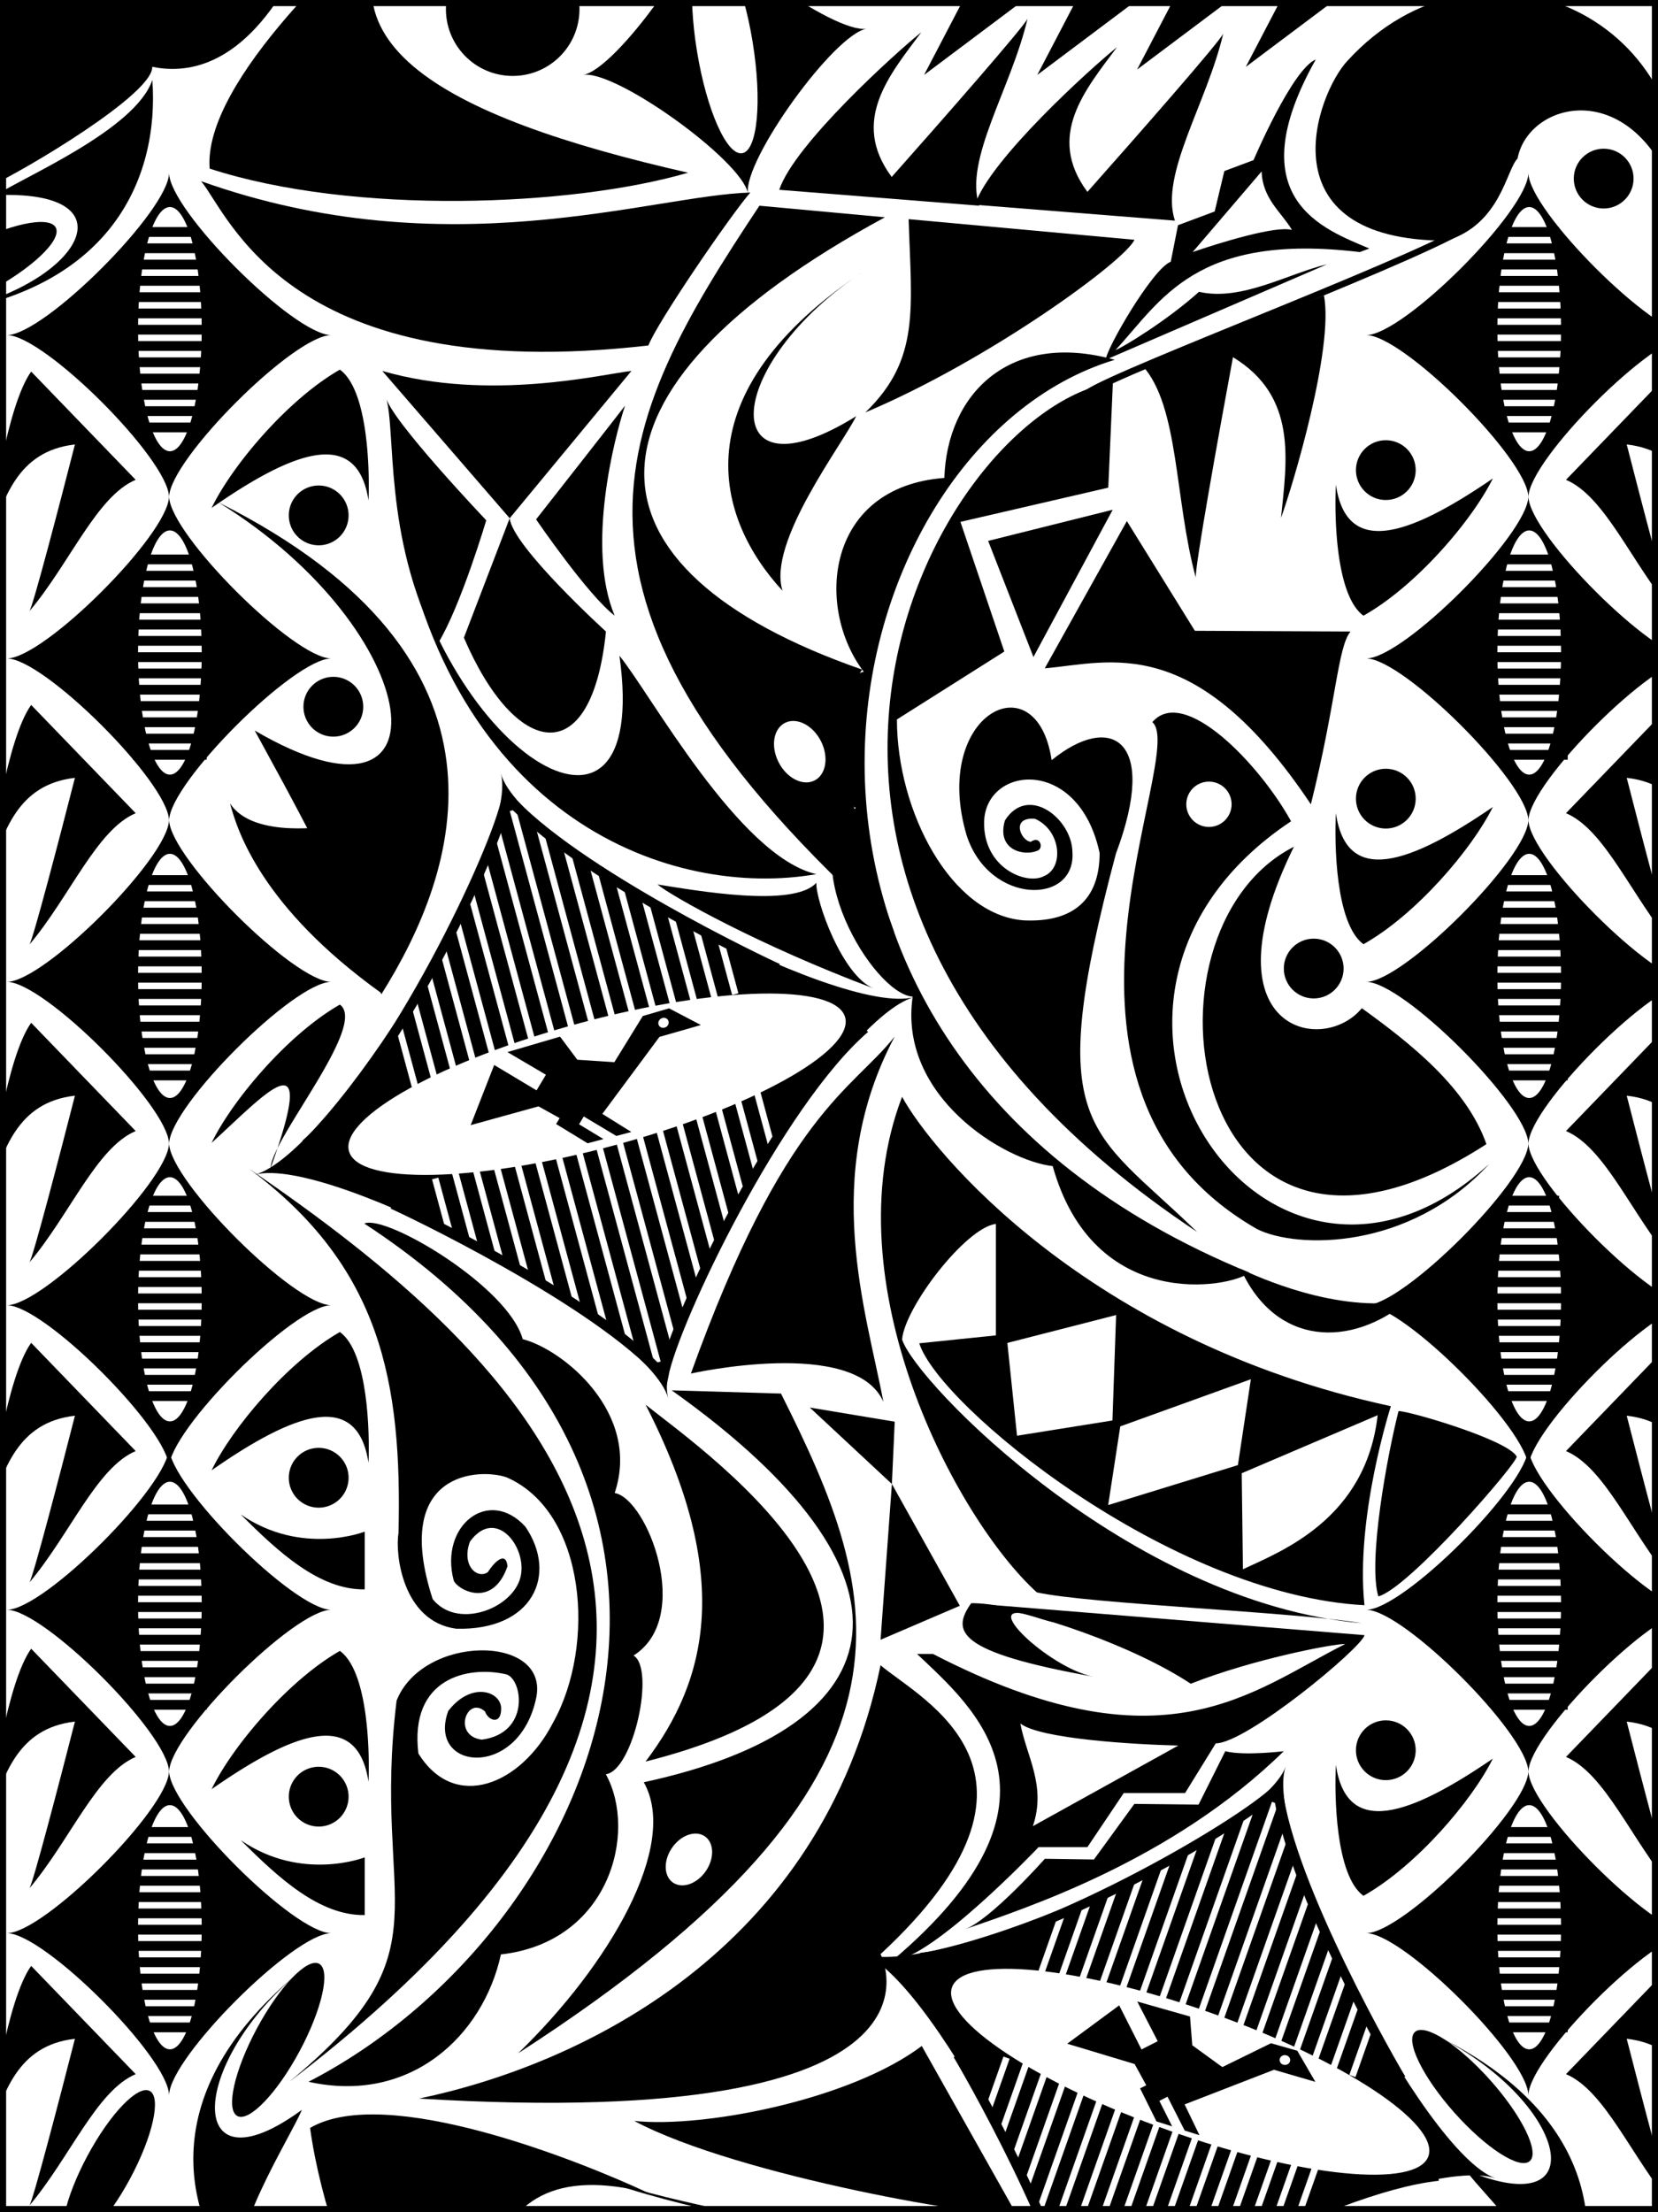 <svg xmlns="http://www.w3.org/2000/svg" width="548.137" height="731.027"><rect width="100%" height="100%" fill="#808080" stroke="none"/><defs><clipPath id="a"><path d="M35.152 31.824H581.29v729.028H35.152Zm0 0"/></clipPath><clipPath id="b"><path d="M98 679h39v81.852H98Zm0 0"/></clipPath><clipPath id="c"><path d="M35.152 680H80v80H35.152Zm0 0"/></clipPath><clipPath id="d"><path d="M35.152 575H80v80H35.152Zm0 0"/></clipPath><clipPath id="e"><path d="M35.152 474H80v80H35.152Zm0 0"/></clipPath><clipPath id="f"><path d="M35.152 368H80v81H35.152Zm0 0"/></clipPath><clipPath id="g"><path d="M35.152 263H80v81H35.152Zm0 0"/></clipPath><clipPath id="h"><path d="M35.152 153H80v80H35.152Zm0 0"/></clipPath><clipPath id="i"><path d="M551 680h30.29v80H551Zm0 0"/></clipPath><clipPath id="j"><path d="M551 575h30.29v80H551Zm0 0"/></clipPath><clipPath id="k"><path d="M551 474h30.29v80H551Zm0 0"/></clipPath><clipPath id="l"><path d="M551 368h30.29v81H551Zm0 0"/></clipPath><clipPath id="m"><path d="M551 263h30.29v81H551Zm0 0"/></clipPath><clipPath id="n"><path d="M551 153h30.29v80H551Zm0 0"/></clipPath><clipPath id="o"><path d="M226 31.824h95V95h-95zm0 0"/></clipPath><clipPath id="p"><path d="M103 31.824h159V98H103Zm0 0"/></clipPath><clipPath id="q"><path d="M136 729h113v31.852H136Zm0 0"/></clipPath><clipPath id="r"><path d="M181 31.824h45V56h-45zm0 0"/></clipPath><clipPath id="s"><path d="M319 614h210v146.852H319Zm0 0"/></clipPath><clipPath id="t"><path d="M432 729h52v31.852h-52zm0 0"/></clipPath><clipPath id="u"><path d="M425 727h52v33.852h-52zm0 0"/></clipPath><clipPath id="v"><path d="M419 725h52v35.852h-52zm0 0"/></clipPath><clipPath id="w"><path d="M412 723h52v37.852h-52zm0 0"/></clipPath><clipPath id="x"><path d="M406 721h52v39.852h-52zm0 0"/></clipPath><clipPath id="y"><path d="M399 719h52v41.852h-52zm0 0"/></clipPath><clipPath id="z"><path d="M393 717h52v43.852h-52zm0 0"/></clipPath><clipPath id="A"><path d="M386 715h52v45.852h-52zm0 0"/></clipPath><clipPath id="B"><path d="M380 713h52v47.852h-52zm0 0"/></clipPath><clipPath id="C"><path d="M373 711h52v49.852h-52zm0 0"/></clipPath><clipPath id="D"><path d="M367 710h52v50.852h-52zm0 0"/></clipPath><clipPath id="E"><path d="M360 708h52v52.852h-52zm0 0"/></clipPath><clipPath id="F"><path d="M354 706h52v54.852h-52zm0 0"/></clipPath><clipPath id="G"><path d="M347 704h52v56.852h-52zm0 0"/></clipPath><clipPath id="H"><path d="M341 702h52v58.852h-52zm0 0"/></clipPath><clipPath id="I"><path d="M334 700h52v60.852h-52zm0 0"/></clipPath><clipPath id="J"><path d="M328 698h52v62.852h-52zm0 0"/></clipPath><clipPath id="K"><path d="M332 691h196v69.852H332Zm0 0"/></clipPath><clipPath id="L"><path d="M485 87h96.29v108H485Zm0 0"/></clipPath><clipPath id="M"><path d="M485 194h96.29v108H485Zm0 0"/></clipPath><clipPath id="N"><path d="M485 301h96.29v108H485Zm0 0"/></clipPath><clipPath id="O"><path d="M485 408h96.29v108H485Zm0 0"/></clipPath><clipPath id="P"><path d="M485 509h96.29v108H485Zm0 0"/></clipPath><clipPath id="Q"><path d="M485 616h96.29v108H485Zm0 0"/></clipPath><clipPath id="R"><path d="M469 31.824h112.29V111H469Zm0 0"/></clipPath><clipPath id="S"><path d="M243 706h128v54.852H243Zm0 0"/></clipPath><clipPath id="T"><path d="M54 721h32v39.852H54Zm0 0"/></clipPath><clipPath id="U"><path d="M504 701h55v59.852h-55zm0 0"/></clipPath><clipPath id="V"><path d="M35.152 57H85v79H35.152Zm0 0"/></clipPath><clipPath id="W"><path d="M35.152 104H53v32H35.152Zm0 0"/></clipPath><clipPath id="X"><path d="M222 746h159v14.852H222Zm0 0"/></clipPath><clipPath id="Y"><path d="M35.152 31.824H130V93H35.152Zm0 0"/></clipPath><clipPath id="Z"><path d="M339 31.824h35V56h-35zm0 0"/></clipPath><clipPath id="aa"><path d="M377 31.824h35V56h-35zm0 0"/></clipPath><clipPath id="ab"><path d="M410 31.824h35V54h-35zm0 0"/></clipPath><clipPath id="ac"><path d="M446 31.824h35V53h-35zm0 0"/></clipPath></defs><g clip-path="url(#a)" transform="translate(-34.152 -30.824)"><path fill="#fff" d="M581.29 760.852H35.151V31.824H581.29v729.028"/><path fill="none" stroke="#000" stroke-width="2" d="M581.29 760.852H35.151V31.824H581.29Zm0 0"/></g><path d="M177.227 171.648s28.937-36.875 29.41-37.586c-3.555 10.665-12.887 46.934-3.438 69.383-8.761-6.636-25.972-31.797-25.972-31.797m-16.473.29s-31.95-33.57-33.23-40.844c3.554 10.66-.958 46.148 17.25 81.566 7.581-12.367 15.98-40.723 15.98-40.723m204.406-45.082c-57.445 13.348-141.113 166.211 30.594 280.25-35.59-34.578-51.203-33.363-26.848-124.957 14.364-38.214-1.875-46.71-21.23-30.937-4.992-33.363-39.957-15.168-28.098 24.871 7.496 23.05 36.215 23.05 34.965 5.457-.176-10.957-14.684-22.457-22.32-10.402-2.864 9.832 6.3 11.875 10.691 10.02 2.29-.747.953-5.196-2.102-2.97-3.242-.187-6.859-8.292 1.34-7.605 8.59 3.711 9.735 16.137 3.051 18.918-5.723 3.152-20.234-2.598-19.851-17.992.566-18.547 31.308-21.7 38.183 10.387 0 15.582-8.976 23-25.012 22.257-24.058-1.668-42-35.984-42-66.398l35.508-22.442-14.508-42.847 48.875-11.313 1.524-34.687-2.762.39M298.234 362.45c9.606 17.823 61.145 80.616 161.594 102.257 0 0-11.793 36.488-8.734 65.766-64.2-3.395-140.633-65.766-147.184-86.555l28.828-2.973 3.492 33.52 34.504-5.516-4.37 28.43 44.113-13.578.437 34.793c12.664-5.942 40.617-16.547 44.547-50.914l-46.73 19.941 4.804-31.824-45.863 16.55 1.316-37.765-39.746 10.184v-40.309c-10.043 1.273-30.133 27.578-31.008 38.188 4.368 14 75.118 86.98 151.985 93.77-22.028-3.712-90.016-6.353-107.438-10.185-26.644-24.183-68.129-102.257-44.547-163.78"/><path d="M368.547 118.902c-95.645 28.852-139.754 226.153 44.547 301.676-6.551 5.094-51.531 13.156-65.07-35.215-15.727-1.699-51.102-22.914-46.297-56.008-13.102-.847-40.18-46.25-18.778-62.37-9.61-4.669-7.68-43.446 2.621-44.977-16.164-21.215-12.668-61.102 26.637-64.07.871-27.579 21.406-48.793 56.34-39.036"/><path d="M285.035 221.285c-95.55-33.222-99.043-91.773 7.52-149.48l-41.493-3.82c-47.601 71.706-78.93 130.054 44.61 240.265-3.313-10.176-27.063-64.684-10.637-86.965zm-15.933 36.73c-3.922 1.81-9.207-1.027-11.801-6.331-2.598-5.305-1.52-11.075 2.402-12.887 3.922-1.809 9.203 1.023 11.8 6.328 2.59 5.313 1.52 11.078-2.401 12.89m-97.789 420.52c142.261-91.719 120.347-151.254 86.886-218.004l-36.133-1.07c85.707 60.89 76.547 110.941-9.23 129.516 11.809 20.91-11.574 60.546-41.524 89.558zm50.671-67.61c2.793-4.296 7.641-6.179 10.828-4.21 3.188 1.972 3.508 7.055.715 11.351-2.793 4.293-7.64 6.18-10.828 4.211-3.187-1.968-3.504-7.05-.715-11.351"/><path d="M300.395 72.426c.898 29.386 3.94 46.312-14.313 63.867 41.125-17.332 85.926-50.152 88.969-57.05l-74.656-6.817m-17.352 65.121c-4.563 9.406-29.484 41.707-24.332 57.683-22.055-23.824-34.219-65.203 27.371-105.957-47.902 31.348-49.426 77.114-3.039 48.274"/><g clip-path="url(#b)" transform="translate(-34.152 -30.824)"><path d="M133.945 728.063c-3.87 9.406-25.023 41.71-20.648 57.68-18.715-23.825-29.043-65.204 23.23-105.958-40.656 31.352-41.945 77.117-2.582 48.278"/></g><path d="m377.688 120.836 60.011-23.223c3.348 17.41-10.328 62.977-14.195 73.528 1.902-18.852 5.535-40.114-15.883-53.102-4.734 25.543-12.84 70.61-12.27 72.922-7.109-25.984-5.472-56.73-17.664-70.125M323.734 67.98l-66.117-5.253c4.922-14.954 38.543-45.325 46.969-52.079-10.438 14.032-23.586 29.274-9.79 47.829 16.142-18.172 44.38-50.329 44.919-52.36-5.399 23.145-21.078 46.602-15.98 61.863"/><path d="m388.434 72.918-66.118-5.254c4.922-14.957 38.543-45.324 46.97-52.082-10.438 14.031-23.583 29.273-9.786 47.828 16.133-18.172 44.379-50.324 44.914-52.355-5.398 23.14-21.074 46.597-15.98 61.863"/><g clip-path="url(#c)" transform="translate(-34.152 -30.824)"><path d="m79.012 716.262-34.555-35.77c-8 11.125-13.195 47.528-13.91 56.18 4.785-13.84 9.137-29.93 28.375-32.09-4.973 19.453-13.91 53.695-15.063 55.129 13.422-15.914 22.25-38.016 35.153-43.45"/></g><g clip-path="url(#d)" transform="translate(-34.152 -30.824)"><path d="m79.012 611.438-34.555-35.77c-8 11.125-13.195 47.527-13.91 56.18 4.785-13.84 9.137-29.93 28.375-32.09-4.973 19.453-13.91 53.691-15.063 55.129 13.422-15.914 22.25-38.016 35.153-43.45"/></g><g clip-path="url(#e)" transform="translate(-34.152 -30.824)"><path d="M79.012 510.355 44.457 474.59c-8 11.12-13.195 47.523-13.91 56.176 4.785-13.84 9.137-29.93 28.375-32.09-4.973 19.453-13.91 53.691-15.063 55.129 13.422-15.914 22.25-38.016 35.153-43.45"/></g><g clip-path="url(#f)" transform="translate(-34.152 -30.824)"><path d="m79.012 404.598-34.555-35.77c-8 11.121-13.195 47.527-13.91 56.18 4.785-13.84 9.137-29.934 28.375-32.094-4.973 19.457-13.91 53.695-15.063 55.129 13.422-15.914 22.25-38.016 35.153-43.445"/></g><g clip-path="url(#g)" transform="translate(-34.152 -30.824)"><path d="m79.012 299.559-34.555-35.77c-8 11.125-13.195 47.527-13.91 56.184 4.785-13.84 9.137-29.934 28.375-32.094-4.973 19.453-13.91 53.695-15.063 55.129 13.422-15.914 22.25-38.016 35.153-43.45"/></g><g clip-path="url(#h)" transform="translate(-34.152 -30.824)"><path d="M79.012 189.387 44.457 153.62c-8 11.121-13.195 47.524-13.91 56.176 4.785-13.84 9.137-29.93 28.375-32.09-4.973 19.453-13.91 53.691-15.063 55.129 13.422-15.914 22.25-38.016 35.153-43.45"/></g><g clip-path="url(#i)" transform="translate(-34.152 -30.824)"><path d="m551.867 716.262 34.551-35.77c8.004 11.125 13.195 47.528 13.91 56.18-4.781-13.84-9.137-29.93-28.379-32.09 4.977 19.453 13.918 53.695 15.067 55.129-13.418-15.914-22.246-38.016-35.149-43.45"/></g><g clip-path="url(#j)" transform="translate(-34.152 -30.824)"><path d="m551.867 611.438 34.551-35.77c8.004 11.125 13.195 47.527 13.91 56.18-4.781-13.84-9.137-29.93-28.379-32.09 4.977 19.453 13.918 53.691 15.067 55.129-13.418-15.914-22.246-38.016-35.149-43.45"/></g><g clip-path="url(#k)" transform="translate(-34.152 -30.824)"><path d="m551.867 510.355 34.551-35.765c8.004 11.12 13.195 47.523 13.91 56.176-4.781-13.84-9.137-29.93-28.379-32.09 4.977 19.453 13.918 53.691 15.067 55.129-13.418-15.914-22.246-38.016-35.149-43.45"/></g><g clip-path="url(#l)" transform="translate(-34.152 -30.824)"><path d="m551.867 404.598 34.551-35.77c8.004 11.121 13.195 47.527 13.91 56.18-4.781-13.84-9.137-29.934-28.379-32.094 4.977 19.457 13.918 53.695 15.067 55.129-13.418-15.914-22.246-38.016-35.149-43.445"/></g><g clip-path="url(#m)" transform="translate(-34.152 -30.824)"><path d="m551.867 299.559 34.551-35.77c8.004 11.125 13.195 47.527 13.91 56.184-4.781-13.84-9.137-29.934-28.379-32.094 4.977 19.453 13.918 53.695 15.067 55.129-13.418-15.914-22.246-38.016-35.149-43.45"/></g><g clip-path="url(#n)" transform="translate(-34.152 -30.824)"><path d="m551.867 189.387 34.551-35.766c8.004 11.121 13.195 47.524 13.91 56.176-4.781-13.84-9.137-29.93-28.379-32.09 4.977 19.453 13.918 53.691 15.067 55.129-13.418-15.914-22.246-38.016-35.149-43.45"/></g><path d="M438.773 87.324c-12.918 3.082-28.394 12.336-42.386 9.11-10.336 9.324-25.086 18.347-27.602 19.25 15.133-16.336 26.399-38.926 80.762-32.38l3.148-1.175c-14.91-6.363-43.668-16.258-17.695-62.48-7.773 3.152-20.578 33.273-20.578 33.273l-9.652 3.605-3.196 13.368-12.125 4.527-2.398 12.078c-6.063 2.262-21.735 29.484-21.434 32.355zm-21.68-30.676c.278 9.059 6.555 13.457 10.04 19.364-4.957-1.625-24 4.234-32.836 7.285l22.797-26.649M55.902 164.168c.403-12.555 41.336-53.43 53.614-53.43-12.34 0-53.621-41.285-53.621-53.62 0 12.335-41.286 53.62-53.622 53.62 12.278 0 53.211 40.875 53.61 53.43.004-.059.012-.125.012-.184 0 .059.007.125.007.184zm-10.265-55.395c0-22.289 4.715-40.355 10.531-40.355 5.812 0 10.523 18.066 10.523 40.355 0 22.286-4.71 40.352-10.523 40.352-5.816 0-10.531-18.066-10.531-40.352"/><g clip-path="url(#o)" transform="translate(-34.152 -30.824)"><path d="M281.422 94.652c-1.438-11.035 28.523-52.593 39.258-54.34-10.785 1.754-52.75-28.453-54.504-39.238 1.754 10.785-28.453 52.746-39.239 54.504 10.731-1.746 52.333 28.156 54.47 39.074-.009-.05-.009-.113-.02-.164l.035.164zm-16.856-46.965c-3.175-19.48-1.625-35.94 3.457-36.769 5.082-.828 11.774 14.293 14.946 33.773 3.172 19.48 1.625 35.946-3.457 36.77-5.082.828-11.778-14.293-14.946-33.773"/></g><path d="M109.516 217.602c-12.278 0-53.211-40.875-53.614-53.434 0 .066-.007.129-.007.187 0-.058-.008-.12-.012-.187-.399 12.559-41.332 53.434-53.61 53.434 12.278 0 53.211 40.878 53.61 53.437.004-.062.012-.129.012-.187 0 .058.007.125.007.187.403-12.559 41.336-53.437 53.614-53.437zm-53.348 38.39c-5.816 0-10.531-18.066-10.531-40.351 0-22.286 4.715-40.352 10.531-40.352 5.812 0 10.523 18.066 10.523 40.352 0 22.285-4.71 40.351-10.523 40.351"/><path d="M55.902 164.168c0-.059-.007-.125-.007-.184 0 .059-.008.125-.012.184.004.066.012.129.012.187 0-.058.007-.12.007-.187m-.019 106.872c-.399 12.554-41.332 53.433-53.61 53.433 12.278 0 53.211 40.875 53.61 53.433.004-.062.012-.129.012-.187 0 .058.007.125.007.187.399-12.558 41.336-53.433 53.614-53.433-12.278 0-53.211-40.88-53.614-53.434 0 .063-.007.125-.007.188 0-.063-.008-.125-.012-.188zm10.808 51.468c0 22.285-4.71 40.351-10.523 40.351-5.816 0-10.531-18.066-10.531-40.351s4.715-40.352 10.531-40.352c5.812 0 10.523 18.067 10.523 40.352"/><path d="M55.883 271.04c.004.062.012.124.012.187 0-.063.007-.125.007-.188 0-.062-.007-.129-.007-.187 0 .058-.008.125-.012.187m0 106.867c-.399 12.555-41.332 53.43-53.61 53.43 12.336 0 53.622 41.285 53.622 53.621 0-12.336 41.28-53.621 53.62-53.621-12.277 0-53.214-40.875-53.613-53.43 0 .059-.007.125-.007.188 0-.063-.008-.13-.012-.188zm10.808 51.469c0 22.281-4.71 40.352-10.523 40.352-5.816 0-10.527-18.07-10.531-40.352 0-22.29 4.715-40.352 10.531-40.352 5.812 0 10.523 18.063 10.523 40.352"/><path d="M55.883 377.906c.004.059.012.125.012.188 0-.063.007-.13.007-.188 0-.062-.007-.129-.007-.187 0 .058-.008.125-.012.187m.019 207.512c.403-12.559 41.336-53.434 53.614-53.434-12.34 0-53.621-41.285-53.621-53.62 0 12.335-41.286 53.62-53.622 53.62 12.278 0 53.211 40.875 53.61 53.434.004-.063.012-.129.012-.188 0 .06.007.125.007.188zM45.637 530.02c0-22.286 4.715-40.352 10.531-40.352 5.812 0 10.523 18.066 10.523 40.352 0 22.285-4.71 40.351-10.523 40.351-5.816 0-10.531-18.066-10.531-40.351m63.879 108.832c-12.278 0-53.211-40.88-53.614-53.434 0 .062-.007.125-.007.184 0-.059-.008-.122-.012-.184-.399 12.555-41.332 53.434-53.61 53.434 12.278 0 53.211 40.875 53.61 53.433.004-.062.012-.129.012-.187 0 .058.007.125.007.187.403-12.558 41.336-53.433 53.614-53.433zm-53.348 38.386c-5.816 0-10.531-18.066-10.531-40.351s4.715-40.352 10.531-40.352c5.812 0 10.523 18.067 10.523 40.352 0 22.285-4.71 40.351-10.523 40.351"/><path d="M55.902 585.418c0-.063-.007-.129-.007-.188 0 .06-.008.125-.012.188.004.062.012.125.012.184 0-.059.007-.122.007-.184m-.019 106.867c.004.063.012.125.012.188 0-.063.007-.125.007-.188 0-.062-.007-.129-.007-.187 0 .058-.008.125-.012.187M302.25 329.512c-25.078 6.75-130.293-50.14-136.656-73.895 6.363 23.754-56.262 125.832-81.34 132.582 25.078-6.75 130.293 50.14 136.656 73.895-6.363-23.754 56.262-125.832 81.34-132.582zm-99.434 49.058c-45.304 12.2-84.457 13.012-87.457 1.82-3-11.195 31.297-30.156 76.598-42.355 45.3-12.195 84.457-13.008 87.457-1.812 2.996 11.191-31.297 30.156-76.598 42.347"/><path fill="none" stroke="#fff" stroke-width="2.154" d="m117.191 285.059 21.118 78.09m-14.567-80.254 21.113 78.09M130.29 280.73l21.116 78.09m-14.566-80.254 21.113 78.09m-14.566-80.254 21.113 78.09m-14.562-80.254 21.109 78.09m-14.563-80.25 21.114 78.086m-14.567-80.254L184.145 348m-14.563-80.25 21.113 78.09m-14.566-80.254 21.113 78.09m-14.566-80.254 21.117 78.09m-14.566-80.25 21.113 78.09m-14.567-80.254 21.114 78.09m-14.563-80.254 21.113 78.09m-14.566-80.254 21.113 78.09m-14.562-80.255 21.113 78.09m-14.566-80.254 21.113 78.09"/><path fill="none" stroke="#000" stroke-width="3.232" d="M101.035 378.172c28.684-24.719 63.133-96.793 66.567-114.848 21.96 24.903 86.46 55.422 89.554 56.723"/><path fill="none" stroke="#fff" stroke-width="2.154" d="m269.762 432.922-21.114-78.09m14.562 80.25-21.112-78.086m14.566 80.25-21.117-78.086m14.566 80.25L229 361.32m14.566 80.254-21.113-78.086m14.567 80.25-21.118-78.09m14.567 80.254-21.114-78.09m14.563 80.254-21.11-78.09m14.567 80.254-21.117-78.09m14.566 80.255-21.113-78.09m14.566 80.25-21.117-78.09m14.567 80.258-21.114-78.094m14.563 80.254-21.11-78.09m14.567 80.254-21.117-78.09m14.566 80.253-21.113-78.089m14.566 80.25-21.117-78.09m14.566 80.254-21.113-78.09"/><path fill="none" stroke="#000" stroke-width="3.232" d="M285.918 339.809c-28.684 24.718-63.133 96.789-66.566 114.843-21.957-24.902-86.457-55.422-89.555-56.718"/><path d="M82.371 386.262c89.93 61.386 199.418 159.793 13.227 301.742 53.84-44.39 27.058-57.336 35.52-126.02 8.69-21.843 50.023-21.972 46.226-1.265-5.516 27.613-36.383 24.472-29.156 4.699 7.656-9.918 17.472-6.5 17.496-.809.023 5.688-4.407 3.907-5.309 1.008-6-5.414-10.926 7.988-1.105 9.285 16.09-2.109 13.53-19.933 8.148-21.57-12.676-2.973-32.129 1.172-29.098 26.137 12.043 19.394 33.961 10.312 44.47-10.102 14.327-25.566 11.034-69.656-15.294-81.148-8.57-3.04-38.254-2.434-24.46 40.226 7.804 9.797 25.155 3.703 28.706-6.148 3.555-9.852-7.547-25.024-16.375-12.844-2.926 7.86 2.406 12.535 5.895 10.102 1.836-2.942 5.953-7.375 6.515-1.957-5.007 14.437-16.894 7.543-17.797 4.648-4.753-18.055 11.579-31.02 23.723-17.715 10.856 15.973 2.34 34.375-22.863 33.711-17.86-2.36-20.274-24.953-19.094-31.586 1.191-49.914-5.742-87.96-49.375-120.394"/><path d="M112.36 440.188c-17.29 9.882-35.618 31.683-42.403 45.695 27.168-18.938 48.164-26.758 51.871-2.469.41-9.879-.117-36.516-9.469-43.226"/><path d="M115.238 488.355a9.878 9.878 0 0 1-9.879 9.88 9.878 9.878 0 0 1-9.879-9.88c0-5.457 4.422-9.882 9.88-9.882 5.456 0 9.878 4.425 9.878 9.882m-2.878 57.223c-17.29 9.879-35.618 31.68-42.403 45.695 27.168-18.941 48.164-26.757 51.871-2.472.41-9.88-.117-36.512-9.469-43.223"/><path d="M115.238 593.742a9.878 9.878 0 0 1-9.879 9.88 9.878 9.878 0 0 1-9.879-9.88 9.878 9.878 0 0 1 9.88-9.879 9.878 9.878 0 0 1 9.878 9.88m4.844-360.188c0 5.457-4.422 9.882-9.879 9.882s-9.879-4.425-9.879-9.882c0-5.453 4.422-9.88 9.88-9.88 5.456 0 9.878 4.427 9.878 9.88m-7.722 98.433c-17.29 9.88-35.618 31.684-42.403 45.696 18.008-16.375 35.695-36.512 19.496 8.328.414-9.88 32.258-47.313 22.906-54.024m.001-209.832c-17.29 9.883-35.618 31.684-42.403 45.7 27.168-18.942 48.164-26.762 51.871-2.47.41-9.882-.117-36.515-9.469-43.23"/><path d="M115.238 170.324a9.878 9.878 0 0 1-9.879 9.88 9.878 9.878 0 0 1-9.879-9.88 9.878 9.878 0 0 1 9.88-9.879 9.878 9.878 0 0 1 9.878 9.88m335.516 33.14c17.371-9.735 35.875-31.387 42.777-45.344-27.324 18.711-48.383 26.36-51.886 2.043-.493 9.875-.188 36.516 9.109 43.3"/><path d="M448.273 155.277c.043-5.457 4.508-9.843 9.961-9.797 5.457.043 9.844 4.504 9.797 9.961-.043 5.457-4.504 9.844-9.96 9.797-5.458-.043-9.844-4.504-9.798-9.96"/><g clip-path="url(#p)" transform="translate(-34.152 -30.824)"><path d="M103.469 86.547c47.527 15.46 119.86 12.547 158.152 1.351-81.3-18.484-130.918-44.37-89.937-92.664-19.82 16.059-70.563 62.418-68.215 91.313"/></g><g clip-path="url(#q)" transform="translate(-34.152 -30.824)"><path d="M136.664 734.047c6.832 49.512 41.024 113.32 67.805 142.887-18.852-81.215-17.215-137.16 44.12-121.364-23.097-10.824-86.952-36.242-111.925-21.523"/></g><g clip-path="url(#r)" transform="translate(-34.152 -30.824)"><path d="M189.074 17.258c9.16-8.047 23.11-7.149 31.16 2.008 8.047 9.156 7.153 23.105-2.004 31.16-9.16 8.05-23.113 7.152-31.164-2.012-8.046-9.152-7.152-23.105 2.008-31.156"/></g><path d="M520.297 58.938c.043-5.458 4.504-9.84 9.96-9.797 5.454.046 9.845 4.504 9.802 9.96-.051 5.458-4.508 9.844-9.965 9.801-5.457-.047-9.844-4.507-9.797-9.964m-69.543 253.097c17.371-9.738 35.875-31.387 42.777-45.344-27.324 18.711-48.383 26.36-51.886 2.04-.493 9.878-.188 36.515 9.109 43.304"/><path d="M448.273 263.848c.043-5.457 4.508-9.844 9.961-9.801 5.457.047 9.844 4.508 9.797 9.965-.043 5.453-4.504 9.84-9.96 9.797-5.458-.047-9.844-4.504-9.798-9.961m-23.839 56.144c.046-5.457 4.507-9.844 9.96-9.797 5.458.043 9.844 4.504 9.801 9.961-.047 5.457-4.507 9.844-9.965 9.797-5.457-.043-9.843-4.504-9.796-9.96m23.839 258.327c.043-5.457 4.508-9.843 9.961-9.797 5.457.043 9.844 4.504 9.797 9.965-.043 5.457-4.504 9.84-9.96 9.793-5.458-.043-9.844-4.504-9.798-9.96"/><path d="M426.824 271.406c-10.297-18.719-35.398-45.015-45.863-32.758 12.168 10.293-46.766 120.903 34.629 167.532 13.11 6.55 50.316 7.164 76.75-21.528-74.242 67.899-154.684-53.976-65.516-113.246m35.531 194.914c-3.742 14.707-10.16 49.473-6.687 61.239 10.176-2.657 46.797-44.926 45.73-46.262-3.207-5.617-35.976-15.125-39.043-14.977M212.508 335.766l8.68-2.54 10.539 5.516-13.711 3.918-18.883 25.442 9.586 5.98-4.969 1.309-10.762-6.438-1.547 2.594 8.075 4.887-5.254 1.382-10.41-6.355 1.175-1.957-7-3.887-22.422 6.207 7.778-19.879 14.004 8.39 3.097-5.163-12.726-7.488 17.398-5.106 5.707 7.633 12.246.805zm7.246 3.824c.922-.266 1.496-1.192 1.277-2.067-.222-.875-1.152-1.367-2.074-1.097-.922.27-1.488 1.191-1.273 2.062.218.875 1.144 1.371 2.07 1.102"/><g clip-path="url(#s)" transform="translate(-34.152 -30.824)"><path d="M528.613 750.71c-24.074-8.534-77.508-113.339-69.394-136.132-8.114 22.793-115.813 70.485-139.887 61.95 24.074 8.534 77.508 113.335 69.398 136.124 8.11-22.789 115.81-70.476 139.883-61.941zm-107.902-15.788c-43.492-15.418-75.649-36.617-71.828-47.36 3.816-10.738 42.176-6.945 85.664 8.473 43.492 15.418 75.648 36.621 71.832 47.36-3.824 10.734-42.18 6.945-85.668-8.473"/></g><path fill="none" stroke="#fff" stroke-width="2.154" d="m369.438 580.574-26.504 75.016m33.011-73.113-26.5 75.02m33.012-73.114-26.504 75.015m33.012-73.113-26.5 75.02m33.012-73.114-26.497 75.016m33.008-73.113-26.5 75.02m33.008-73.118-26.5 75.02m33.008-73.114-26.496 75.02m33.012-73.117-26.5 75.02m33.007-73.115-26.5 75.017m33.013-73.114-26.505 75.02m33.012-73.113-26.5 75.015m33.016-73.113-26.504 75.02m33.011-73.118-26.5 75.02m33.008-73.114-26.5 75.02m33.012-73.113-26.5 75.015m33.012-73.112-26.5 75.019"/><path fill="none" stroke="#000" stroke-width="3.178" d="M304.367 646.945c37.028-3.996 105.16-43.125 118.016-55.828 3.879 32.422 39.07 93.149 40.851 95.926"/><g clip-path="url(#t)" transform="translate(-34.152 -30.824)"><path fill="none" stroke="#fff" stroke-width="2.154" d="m444.574 816.3 26.5-75.015"/></g><g clip-path="url(#u)" transform="translate(-34.152 -30.824)"><path fill="none" stroke="#fff" stroke-width="2.154" d="m438.063 814.398 26.5-75.02"/></g><g clip-path="url(#v)" transform="translate(-34.152 -30.824)"><path fill="none" stroke="#fff" stroke-width="2.154" d="m431.555 812.492 26.5-75.015"/></g><g clip-path="url(#w)" transform="translate(-34.152 -30.824)"><path fill="none" stroke="#fff" stroke-width="2.154" d="m425.043 810.59 26.5-75.02"/></g><g clip-path="url(#x)" transform="translate(-34.152 -30.824)"><path fill="none" stroke="#fff" stroke-width="2.154" d="m418.531 808.684 26.5-75.016"/></g><g clip-path="url(#y)" transform="translate(-34.152 -30.824)"><path fill="none" stroke="#fff" stroke-width="2.154" d="m412.023 806.781 26.5-75.015"/></g><g clip-path="url(#z)" transform="translate(-34.152 -30.824)"><path fill="none" stroke="#fff" stroke-width="2.154" d="m405.512 804.879 26.5-75.02"/></g><g clip-path="url(#A)" transform="translate(-34.152 -30.824)"><path fill="none" stroke="#fff" stroke-width="2.154" d="m399 802.973 26.504-75.02"/></g><g clip-path="url(#B)" transform="translate(-34.152 -30.824)"><path fill="none" stroke="#fff" stroke-width="2.154" d="m392.488 801.07 26.504-75.02"/></g><g clip-path="url(#C)" transform="translate(-34.152 -30.824)"><path fill="none" stroke="#fff" stroke-width="2.154" d="m385.98 799.168 26.5-75.02"/></g><g clip-path="url(#D)" transform="translate(-34.152 -30.824)"><path fill="none" stroke="#fff" stroke-width="2.154" d="m379.473 797.262 26.5-75.02"/></g><g clip-path="url(#E)" transform="translate(-34.152 -30.824)"><path fill="none" stroke="#fff" stroke-width="2.154" d="m372.96 795.355 26.5-75.015"/></g><g clip-path="url(#F)" transform="translate(-34.152 -30.824)"><path fill="none" stroke="#fff" stroke-width="2.154" d="m366.45 793.453 26.5-75.02"/></g><g clip-path="url(#G)" transform="translate(-34.152 -30.824)"><path fill="none" stroke="#fff" stroke-width="2.154" d="m359.938 791.547 26.503-75.02"/></g><g clip-path="url(#H)" transform="translate(-34.152 -30.824)"><path fill="none" stroke="#fff" stroke-width="2.154" d="m353.43 789.645 26.504-75.02"/></g><g clip-path="url(#I)" transform="translate(-34.152 -30.824)"><path fill="none" stroke="#fff" stroke-width="2.154" d="m346.918 787.738 26.504-75.015"/></g><g clip-path="url(#J)" transform="translate(-34.152 -30.824)"><path fill="none" stroke="#fff" stroke-width="2.154" d="m340.406 785.836 26.504-75.02"/></g><g clip-path="url(#K)" transform="translate(-34.152 -30.824)"><path fill="none" stroke="#000" stroke-width="3.178" d="M509.645 749.926c-37.032 4-105.16 43.125-118.024 55.832-3.879-32.426-39.062-93.149-40.848-95.93"/></g><path d="m420.188 675.223 8.699 2.484 5.976 10.281-13.691-3.992-29.54 11.45 4.919 10.171-4.899-1.543-5.672-11.187-2.69 1.375 4.222 8.433-5.18-1.633-5.418-10.921 2.04-1.032-3.852-7.02-22.278-6.706 17.184-12.672 7.367 14.566 5.375-2.715-6.77-13.12 17.438 4.956.754 9.504 9.937 7.207zm4.093 7.101c.922.266 1.903-.21 2.184-1.07.277-.86-.246-1.766-1.172-2.031-.918-.266-1.89.21-2.176 1.066-.285.856.238 1.77 1.164 2.035M204.785 216.703c10.235 12.477 39.485 66.29 65.09 72.176-47.348 8.258-121.023-17.418-138.707-121.063 13.27 80.348 84.352 125.547 73.617 48.887"/><path d="M269.887 291.734c-.278 5.868 8.62 30.926 19.008 34.93-38.008-14.254-66.79-30.46-71.54-34.371 12.575 1.953 44.989 7.824 52.532-.559M101.996 687.96c93.785-48.339 158.531-192.155 18.438-283.616 7.09-3.153 47.613 20.808 52.37 38.21 13.184 3.31 39.278 24.344 30.41 50.837 10.673 1.789 26.118 41.129 6.24 53.71 7.292 4.399-.13 38.032-9.161 39.235 10.527 19.074 1.289 55.504-34.688 59.539-5.875 26.898-29.937 49.57-63.609 42.086m189.117-137.648c13.102 11.23 64.578 35.566 0 95.468 0 0 30.887 58.867-152.558 47.73 53.347-11.136 132.902-48.667 152.558-143.198m4.68-207.778c-14.04 17.785-36.383 25.227-67.387 111.38 0 0 54.285-12.169 63.64 9.355-5.612-29.95-20.85-74.391 3.747-120.735m-28.078 122.61 28.078 4.68-.934 20.59zm27.145 25.269-3.747 51.477 26.207-11.23zm26.206 39.414c-6.554 9.254-4.902 16.125 40.247 24.23-14.743-2.94-39.153-26.214-19.981-19.972 19.176 6.238-6.582-4.625-20.266-4.258"/><path d="M213.43 464.207c18.718 14.977 122.605 87.04 0 117.926 20.593-27.14 28.933-61.492 0-117.926m107.636 65.621c20.653 2.555 53.832 14.192 72.602 26.594 20.281-8.027 46.879-13.192 51.074-13.137-31.168 15.688-60.082 42.688-136.316 3.285h-5.258c18.402 17.512 55.2 47.793-8.258 101.426 13.14-.367 48.442-37.582 48.442-37.582h16.144l12.016-17.875h20.281l10.14-16.418c10.141 0 48.063-31.379 49.192-35.754zm20.407 73.656c4.55-13.453-2.254-23.351-4.133-33.93 6.39 5.106 37.558 6.934 52.2 7.298l-48.067 26.632"/><g clip-path="url(#L)" transform="translate(-34.152 -30.824)"><path d="M539.445 194.992c.403-12.554 41.336-53.43 53.614-53.43-12.336 0-53.621-41.285-53.621-53.62 0 12.335-41.286 53.62-53.622 53.62 12.282 0 53.211 40.875 53.614 53.43 0-.058.008-.125.008-.183 0 .058.008.125.008.183zm-10.261-55.394c0-22.29 4.71-40.356 10.527-40.356 5.812 0 10.523 18.067 10.523 40.356 0 22.285-4.71 40.351-10.523 40.351-5.816 0-10.527-18.066-10.527-40.351"/></g><g clip-path="url(#M)" transform="translate(-34.152 -30.824)"><path d="M593.059 248.426c-12.278 0-53.211-40.875-53.614-53.434 0 .067-.008.13-.008.188 0-.059-.008-.121-.008-.188-.402 12.559-41.332 53.434-53.613 53.434 12.281 0 53.211 40.879 53.613 53.437 0-.062.008-.129.008-.187 0 .058.008.125.008.187.403-12.558 41.336-53.437 53.614-53.437zm-53.348 38.39c-5.816 0-10.527-18.066-10.527-40.351s4.71-40.352 10.527-40.352c5.812 0 10.523 18.067 10.523 40.352 0 22.285-4.71 40.351-10.523 40.351"/></g><path d="M505.293 164.168c0-.059-.008-.125-.008-.184 0 .059-.008.125-.008.184 0 .066.008.129.008.187 0-.058.008-.12.008-.187"/><g clip-path="url(#N)" transform="translate(-34.152 -30.824)"><path d="M539.43 301.863c-.403 12.555-41.332 53.434-53.614 53.434 12.282 0 53.211 40.875 53.614 53.433 0-.062.008-.128.008-.187 0 .059.008.125.008.187.398-12.558 41.336-53.433 53.613-53.433-12.277 0-53.211-40.879-53.613-53.434 0 .063-.008.125-.008.188 0-.063-.008-.125-.008-.188zm10.804 51.469c0 22.285-4.71 40.352-10.523 40.352-5.816 0-10.527-18.067-10.527-40.352 0-22.285 4.71-40.352 10.527-40.352 5.812 0 10.523 18.067 10.523 40.352"/></g><path d="M505.277 271.04c0 .062.008.124.008.187 0-.063.008-.125.008-.188 0-.062-.008-.129-.008-.187 0 .058-.008.125-.008.187"/><g clip-path="url(#O)" transform="translate(-34.152 -30.824)"><path d="M539.43 408.73c-.403 12.555-41.332 53.43-53.614 53.43 12.336 0 53.622 41.285 53.622 53.621 0-12.336 41.285-53.62 53.62-53.62-12.277 0-53.214-40.876-53.613-53.43 0 .058-.008.124-.008.187 0-.063-.008-.129-.008-.188zm10.804 51.47c0 22.28-4.71 40.35-10.523 40.35-5.816 0-10.527-18.07-10.527-40.35 0-22.29 4.71-40.352 10.527-40.352 5.812 0 10.523 18.062 10.523 40.351"/></g><path d="M505.277 377.906c0 .059.008.125.008.188 0-.063.008-.13.008-.188 0-.062-.008-.129-.008-.187 0 .058-.008.125-.008.187"/><g clip-path="url(#P)" transform="translate(-34.152 -30.824)"><path d="M539.445 616.242c.403-12.558 41.336-53.433 53.614-53.433-12.336 0-53.621-41.286-53.621-53.621 0 12.335-41.286 53.62-53.622 53.62 12.282 0 53.211 40.876 53.614 53.434 0-.062.008-.129.008-.187 0 .058.008.125.008.187zm-10.261-55.398c0-22.285 4.71-40.352 10.527-40.352 5.812 0 10.523 18.067 10.523 40.352 0 22.285-4.71 40.351-10.523 40.351-5.816 0-10.527-18.066-10.527-40.351"/></g><g clip-path="url(#Q)" transform="translate(-34.152 -30.824)"><path d="M593.059 669.676c-12.278 0-53.211-40.88-53.614-53.434 0 .063-.008.125-.008.184 0-.059-.008-.121-.008-.184-.402 12.555-41.332 53.434-53.613 53.434 12.281 0 53.211 40.875 53.613 53.433 0-.062.008-.129.008-.187 0 .058.008.125.008.187.403-12.558 41.336-53.433 53.614-53.433zm-53.348 38.386c-5.816 0-10.527-18.066-10.527-40.351s4.71-40.352 10.527-40.352c5.812 0 10.523 18.067 10.523 40.352 0 22.285-4.71 40.352-10.523 40.352"/></g><path d="M505.293 585.418c0-.063-.008-.129-.008-.188 0 .06-.008.125-.008.188 0 .062.008.125.008.184 0-.059.008-.122.008-.184m-.016 106.867c0 .063.008.125.008.188 0-.063.008-.125.008-.188 0-.062-.008-.129-.008-.187 0 .058-.008.125-.008.187m-54.523-65.777c17.371-9.735 35.875-31.387 42.777-45.34-27.324 18.71-48.383 26.355-51.886 2.039-.493 9.875-.188 36.516 9.109 43.3m-22.992-346.679c-55.36 28.067-34.633 161.918 63.644 98.274-6.55-18.72-25.004-33.23-41.183-44.926-13.102 15.91-52.227 7.07-22.461-53.348M66.488 59.883c9.36 11.23 29 67.902 147.88 54.285 2.808-7.488 27.14-43.05 33.694-50.54-32.761.934-100.148 25.27-181.574-3.745M208.75 122.59c-9.094.937-46.797 10.297-82.363 0l42.117 48.672 40.246-48.672m-40.246 48.672c.937 9.36 31.824 37.437 31.824 37.437-4.758 46.66-29.937 41.676-46.965 2.04l15.14-39.477"/><g clip-path="url(#R)" transform="translate(-34.152 -30.824)"><path d="M479.695 50.836c-10.297 10.855-28.097 59.527 32.754 59.527 17.864-5.558 19.656-23.398 23.403-27.144 3.746-19.656 40.207-28.078 53.796 16.847 6.106-64.578-66.613-96.48-109.953-49.23"/></g><path d="M84.21 241.418c7.618 14.129 34.438 61.668 41.853 87.18 25.484-40.47 49.93-110.543-53.793-162.551 68.949 42.57 78.457 114.207 11.94 75.371m242.47-62.672 41.183-10.293-26.207 48.668zm45.86-6.551-27.142 48.668c21.524-1.87 49.625-12.406 87.977 44.926 8.422-33.695 8.828-51.86 13.105-57.094l-51.457-.238-22.484-36.262"/><path fill="none" stroke="#000" stroke-width="2.154" d="M359.605 129.785c9.594-7 119.493-47.953 127.79-56.508"/><g clip-path="url(#S)" transform="translate(-34.152 -30.824)"><path d="M338.887 706.953c-23.477 17.7-71.762 27.188-95.047 24.777 34.387 18.34 119.195 32.66 126.308 30.75l-31.261-55.527"/></g><path d="M79.598 608.125c12.37 12.371 26.03 25 40.984 24.746v-19.074s-20.875 8.183-40.984-5.672m0-107.633c12.37 12.371 26.03 25 40.984 24.746v-19.074s-20.875 8.184-40.984-5.672M76.05 265.484c2.372 8.922 10.286 34.29 50.235 62.856l-16.765-55.442s-25.84 4.59-33.47-7.414m334.122 153.879c5.43 2.473 31.629 14.668 55.238 10.516-18.676 15.566-43.59 15.113-55.238-10.516m-64.734 194.903s-18.426 20.765-26.72 23.379c20.04-6.918 68.708-22.665 105.692-58.926 0 0-13.14 1.605-19.328 0l-8.836 17.64-21.223-.226L361.66 614.5l-16.223-.234M84.934 670.324c7.468-13.89 16.675-23.457 20.562-21.367 3.89 2.09.992 15.047-6.476 28.941-7.47 13.895-16.676 23.461-20.567 21.372-3.887-2.09-.988-15.051 6.48-28.946"/><g clip-path="url(#T)" transform="translate(-34.152 -30.824)"><path d="M63.09 743.191c7.469-13.898 16.676-23.46 20.566-21.37 3.89 2.09.989 15.046-6.48 28.945-7.465 13.89-16.676 23.457-20.563 21.367-3.89-2.094-.992-15.051 6.477-28.942"/></g><g clip-path="url(#U)" transform="translate(-34.152 -30.824)"><path d="M518.676 747.96c5.941 8.255 34 34.782 33.437 51.337 12.696-27.508 13.164-70.156-47.12-97.703 46.808 21.086 58.652 65.312 13.683 46.367"/></g><path d="M505.75 714.172c-3.297 2.933-14.469-4.242-24.953-16.031-10.477-11.786-16.297-23.723-13-26.657 3.305-2.933 14.476 4.243 24.957 16.028 10.48 11.793 16.3 23.722 12.996 26.66"/><g clip-path="url(#V)" transform="translate(-34.152 -30.824)"><path d="M32.848 95.316c8.863-5.91 46.132-21.625 51.668-38.066 2.34 31.648-12.875 73.652-82.13 78.52 53.66-3.485 81.536-42.508 30.462-40.454"/></g><g clip-path="url(#W)" transform="translate(-34.152 -30.824)"><path d="M30.031 127.398C15.418 135.105 1.824 138.04-.332 133.95c-2.16-4.09 7.934-13.66 22.547-21.37 14.613-7.712 28.207-10.645 30.367-6.556 2.16 4.094-7.937 13.66-22.55 21.375"/></g><g clip-path="url(#X)" transform="translate(-34.152 -30.824)"><path d="M222.367 746.617c26.121 13.063 131.113 30.77 149.5 25.434 0 0 13.063 15.12 7.906 38.148-5.336-39.363-111.007-40.898-157.406-63.582"/></g><path fill="none" stroke="#000" stroke-width="3.232" d="M43.953 141.25h24.363m-24.363-5.383h24.363m-24.363-5.383h24.363m-24.363-5.379h24.363m-24.363-5.382h36.262m-36.262-5.383h36.262m-36.262-5.383h36.262m-36.262-5.383h36.262m-36.262-5.379h36.262m-36.262-5.382h24.363M43.953 87.43h24.363m-24.363-5.383h24.363M46.79 76.664h18.694M43.953 249.457h24.363m-24.363-5.383h24.363m-24.363-5.383h24.363m-24.363-5.382h24.363m-24.363-5.379h36.262m-36.262-5.383h36.262m-36.262-5.383h36.262m-36.262-5.383h36.262m-36.262-5.379h36.262m-36.262-5.382h24.363m-24.363-5.383h24.363m-24.363-5.383h24.363m-21.526-5.383h18.694M43.953 355.41h24.363m-24.363-5.383h24.363m-24.363-5.387h24.363m-24.363-5.378h24.363m-24.363-5.383h36.262m-36.262-5.383h36.262m-36.262-5.383h36.262m-36.262-5.379h36.262m-36.262-5.382h36.262m-36.262-5.383h24.363m-24.363-5.383h24.363m-24.363-5.383h24.363m-21.526-5.379h18.694M43.953 461.36h24.363m-24.363-5.383h24.363m-24.363-5.383h24.363m-24.363-5.384h24.363m-24.363-5.382h36.262m-36.262-5.383h36.262m-36.262-5.379h36.262m-36.262-5.378h36.262m-36.262-5.383h36.262m-36.262-5.383h24.363m-24.363-5.382h24.363m-24.363-5.384h24.363m-21.526-5.379h18.694M43.953 563.39h24.363m-24.363-5.382h24.363m-24.363-5.383h24.363m-24.363-5.379h24.363m-24.363-5.383h36.262m-36.262-5.383h36.262m-36.262-5.382h36.262m-36.262-5.383h36.262m-36.262-5.383h36.262m-36.262-5.382h24.363m-24.363-5.38h24.363m-24.363-5.382h24.363m-21.526-5.383h18.694M43.953 669.992h24.363m-24.363-5.379h24.363m-24.363-5.383h24.363m-24.363-5.382h24.363m-24.363-5.383h36.262m-36.262-5.383h36.262m-36.262-5.379h36.262m-36.262-5.383h36.262m-36.262-5.382h36.262m-36.262-5.383h24.363m-24.363-5.383h24.363m-24.363-5.379h24.363M46.79 605.41h18.694m428.434-464.16h24.36m-24.36-5.383h24.36m-24.36-5.383h24.36m-24.36-5.379h24.36m-24.36-5.382h36.254m-36.254-5.383h36.254m-36.254-5.383h36.254m-36.254-5.383h36.254m-36.254-5.379h36.254m-36.254-5.382h24.36m-24.36-5.383h24.36m-24.36-5.383h24.36m-21.528-5.383h18.695m-21.527 172.793h24.36m-24.36-5.383h24.36m-24.36-5.383h24.36m-24.36-5.382h24.36m-24.36-5.379h36.254m-36.254-5.383h36.254m-36.254-5.383h36.254m-36.254-5.383h36.254m-36.254-5.379h36.254m-36.254-5.382h24.36m-24.36-5.383h24.36m-24.36-5.383h24.36m-21.528-5.383h18.695M493.918 355.41h24.36m-24.36-5.383h24.36m-24.36-5.387h24.36m-24.36-5.378h24.36m-24.36-5.383h36.254m-36.254-5.383h36.254m-36.254-5.383h36.254m-36.254-5.379h36.254m-36.254-5.382h36.254m-36.254-5.383h24.36m-24.36-5.383h24.36m-24.36-5.383h24.36m-21.528-5.379h18.695M493.918 461.36h24.36m-24.36-5.383h24.36m-24.36-5.383h24.36m-24.36-5.384h24.36m-24.36-5.382h36.254m-36.254-5.383h36.254m-36.254-5.379h36.254m-36.254-5.378h36.254m-36.254-5.383h36.254m-36.254-5.383h24.36m-24.36-5.382h24.36m-24.36-5.384h24.36m-21.528-5.379h18.695M493.918 563.39h24.36m-24.36-5.382h24.36m-24.36-5.383h24.36m-24.36-5.379h24.36m-24.36-5.383h36.254m-36.254-5.383h36.254m-36.254-5.382h36.254m-36.254-5.383h36.254m-36.254-5.383h36.254m-36.254-5.382h24.36m-24.36-5.38h24.36m-24.36-5.382h24.36m-21.528-5.383h18.695m-21.527 171.187h24.36m-24.36-5.379h24.36m-24.36-5.383h24.36m-24.36-5.382h24.36m-24.36-5.383h36.254m-36.254-5.383h36.254m-36.254-5.379h36.254m-36.254-5.383h36.254m-36.254-5.382h36.254m-36.254-5.383h24.36m-24.36-5.383h24.36m-24.36-5.379h24.36m-21.528-5.383h18.695"/><g clip-path="url(#Y)" transform="translate(-34.152 -30.824)"><path d="M30.582 92.5c11.715-5.39 54.36-30.695 53.89-39.598 10.31 2.11 28.587 1.172 45.458-28.586l-97.008.235-2.34 67.949"/></g><g clip-path="url(#Z)" transform="translate(-34.152 -30.824)"><path d="m353.508 29.07-13.852 26.516 34.18-25.633zm0 0"/></g><g clip-path="url(#aa)" transform="translate(-34.152 -30.824)"><path d="m390.922 29.07-13.848 26.516 34.172-25.633zm0 0"/></g><g clip-path="url(#ab)" transform="translate(-34.152 -30.824)"><path d="m423.914 27.305-13.848 26.511 34.172-25.629Zm0 0"/></g><g clip-path="url(#ac)" transform="translate(-34.152 -30.824)"><path d="m459.855 26.422-13.847 26.512 34.172-25.63zm0 0"/></g><path fill="#fff" d="M407.168 265.79a7.486 7.486 0 1 1-14.973 0 7.484 7.484 0 0 1 7.489-7.485 7.483 7.483 0 0 1 7.484 7.484"/><path fill="none" stroke="#000" stroke-width="2" d="M547.137 730.027H1V1h546.137Zm0 0"/></svg>
